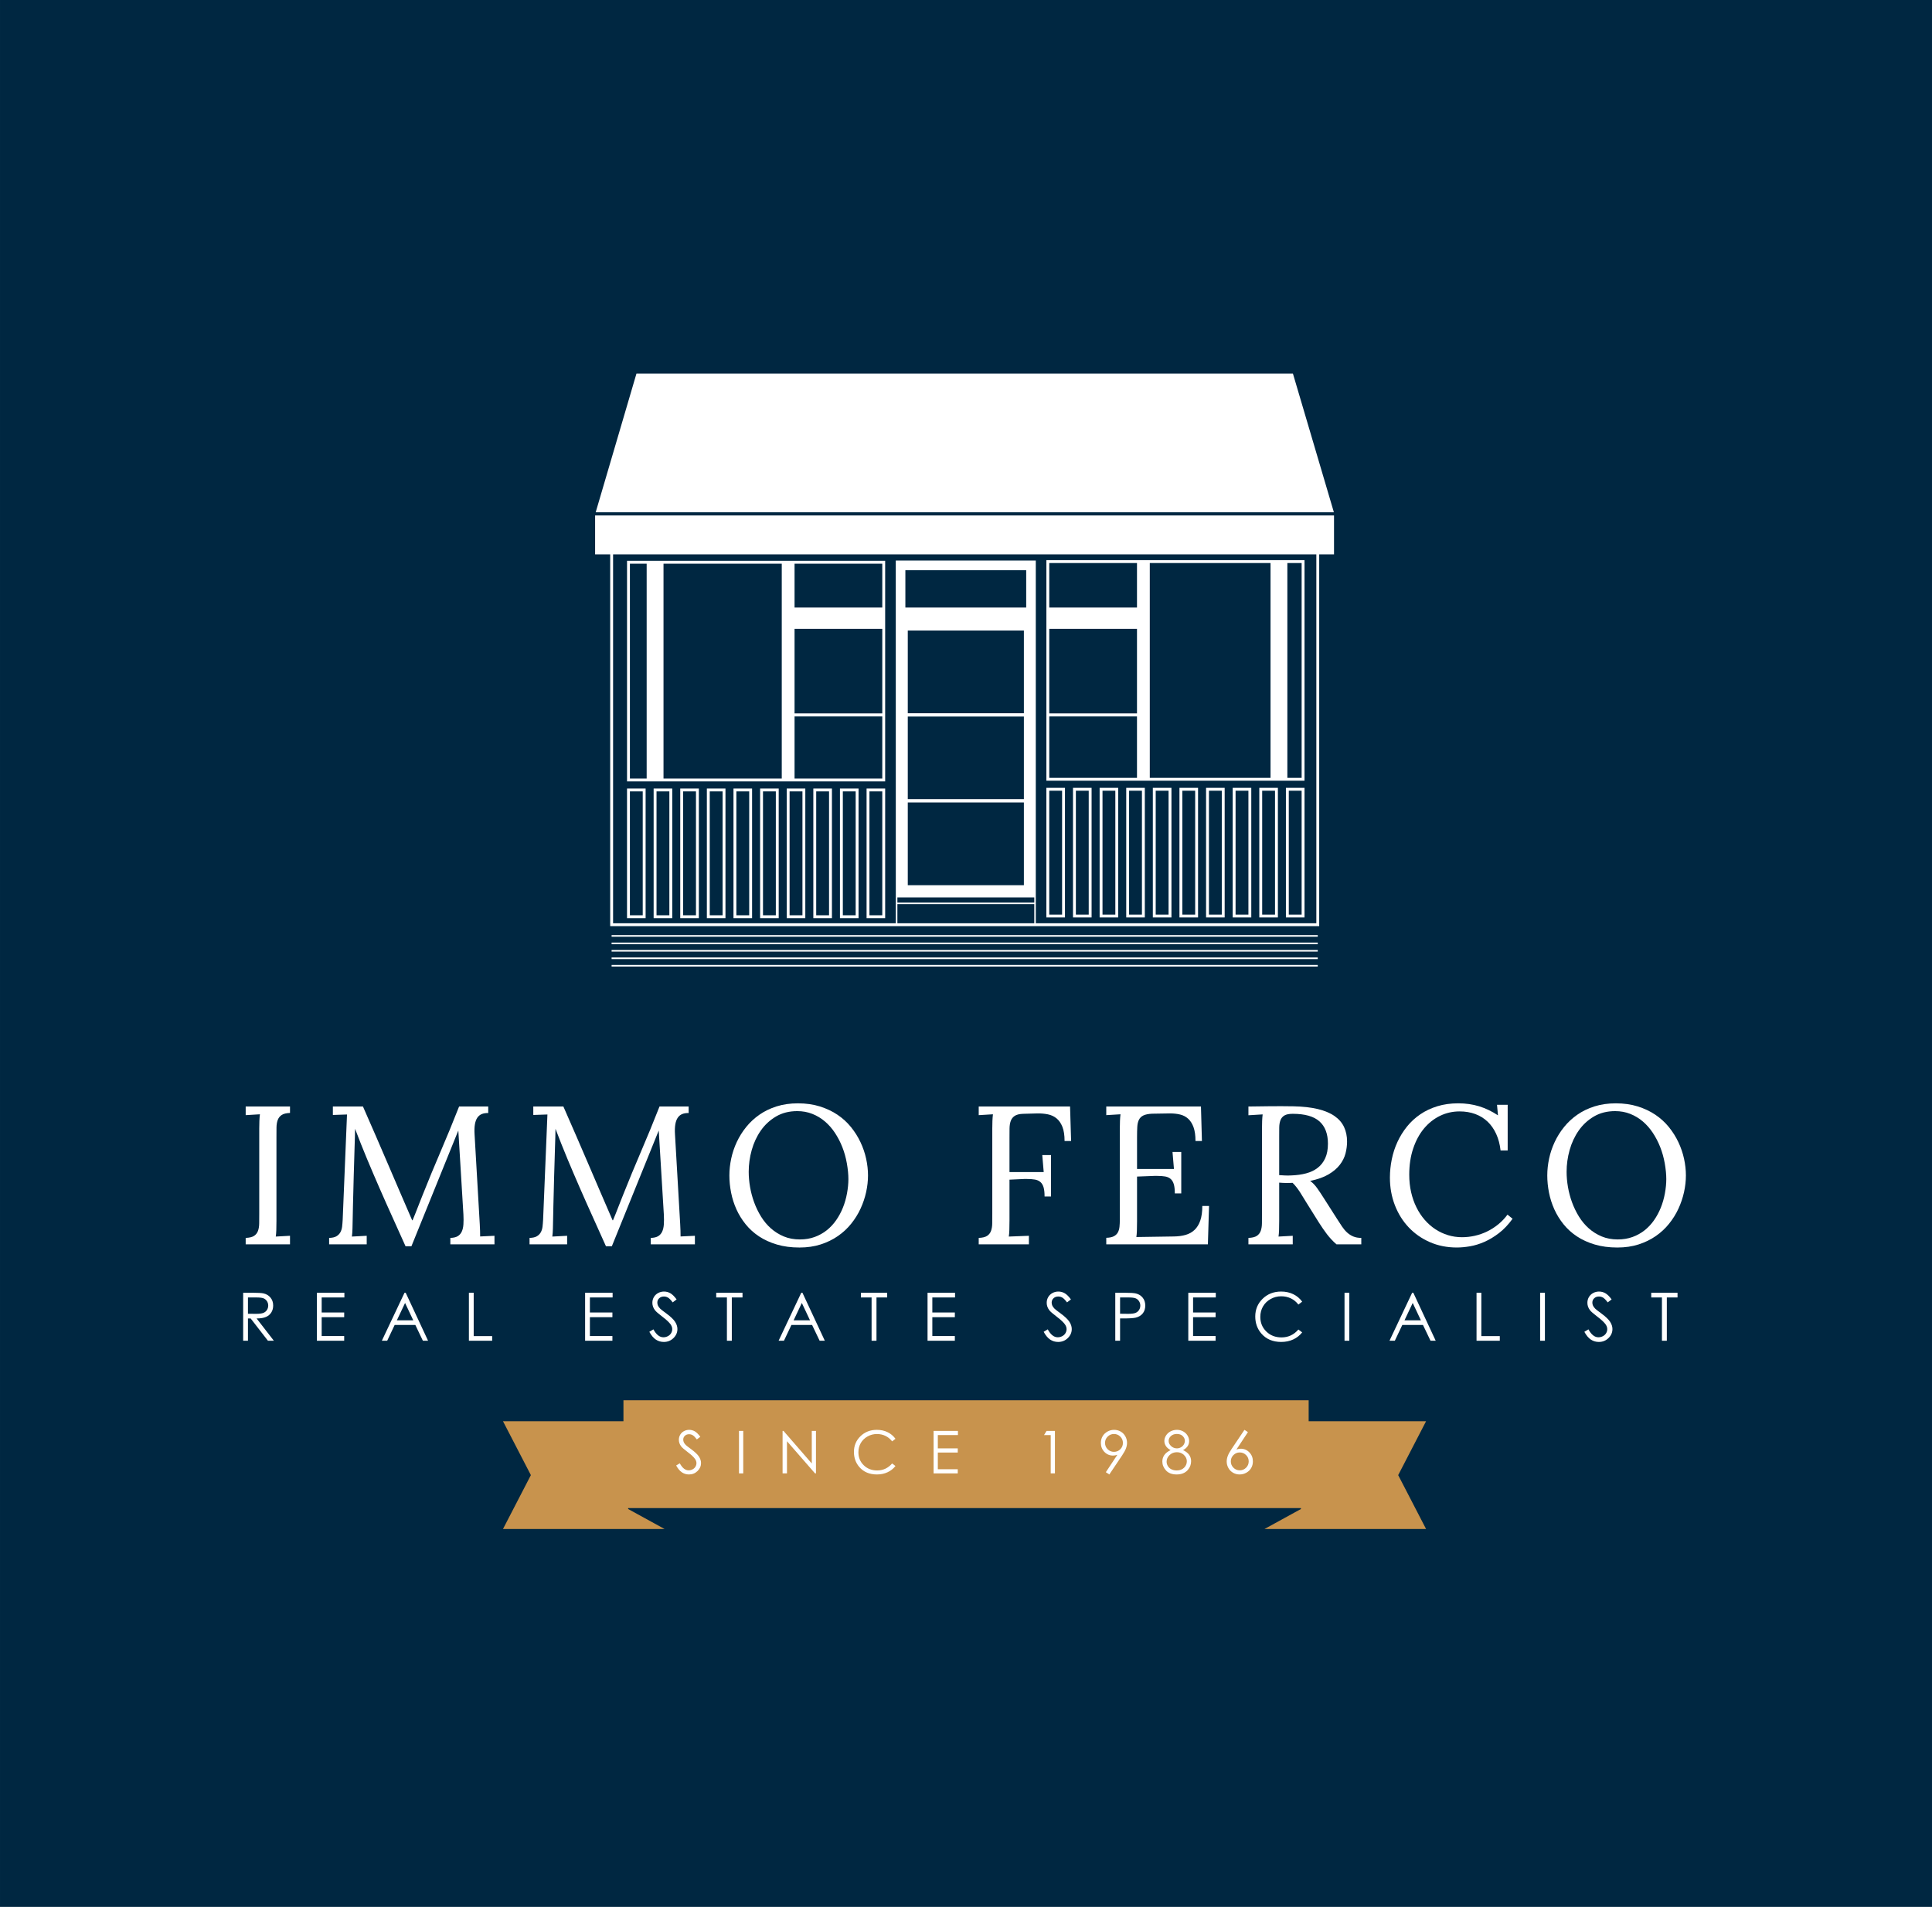 <?xml version="1.0" encoding="UTF-8"?><svg xmlns="http://www.w3.org/2000/svg" width="186.189mm" height="183.797mm" viewBox="0 0 527.779 521"><defs><style>.cls-1{fill:#fff;}.cls-2{fill:#c8934d;}.cls-3{fill:#002741;}</style></defs><g id="Calque_1"><g><rect class="cls-1" width="527.779" height="521"/><rect class="cls-3" width="527.779" height="521"/></g></g><g id="Calque_2"><g><path class="cls-1" d="M290.926,215.244h-5.082v35.423h5.082v-35.423Zm-.787,34.637h-3.508v-33.85h3.508v33.85Zm2.98,.786h5.08v-35.423h-5.08v35.423Zm.786-34.636h3.509v33.85h-3.509v-33.85Zm6.488,34.636h5.074v-35.423h-5.074v35.423Zm.786-34.636h3.505v33.85h-3.505v-33.85Zm6.481,34.636h5.078v-35.423h-5.078v35.423Zm.783-34.636h3.508v33.85h-3.508v-33.85Zm6.486,34.636h5.086v-35.423h-5.086v35.423Zm.784-34.636h3.513v33.85h-3.513v-33.85Zm6.486,34.636h5.082v-35.423h-5.082v35.423Zm.787-34.636h3.508v33.85h-3.508v-33.85Zm6.484,34.636h5.082v-35.423h-5.082v35.423Zm.784-34.636h3.509v33.85h-3.509v-33.85Zm6.488,34.636h5.079v-35.423h-5.079v35.423Zm.788-34.636h3.507v33.85h-3.507v-33.85Zm6.481,34.636h5.08v-35.423h-5.08v35.423Zm.786-34.636h3.508v33.85h-3.508v-33.85Zm6.484,34.636h5.082v-35.423h-5.082v35.423Zm.787-34.636h3.508v33.85h-3.508v-33.85Zm4.295-62.991h-70.516v60.269h70.516v-60.269Zm-45.764,59.482h-23.965v-16.785h23.965v16.785Zm0-17.612h-23.965v-23.097h23.965v23.097Zm0-28.921h-23.965v-12.163h23.965v12.163Zm36.48,46.533h-32.984v-58.696h32.984v58.696Zm8.498,0h-3.901v-58.696h3.901v58.696Zm-188.499,42.96h192.903v.437H167.074v-.437Zm0,2.042h192.903v.435H167.074v-.435Zm0,2.038h192.903v.437H167.074v-.437Zm0,2.041h192.903v.437H167.074v-.437Zm0,2.036h192.903v.438H167.074v-.438Zm9.289-12.784v-35.421h-5.079v35.421h5.079Zm-4.293-34.635h3.505v33.848h-3.505v-33.848Zm6.484,34.635h5.083v-35.421h-5.083v35.421Zm.788-34.635h3.507v33.848h-3.507v-33.848Zm6.479,34.635h5.082v-35.421h-5.082v35.421Zm.787-34.635h3.511v33.848h-3.511v-33.848Zm6.485,34.635h5.083v-35.421h-5.083v35.421Zm.788-34.635h3.511v33.848h-3.511v-33.848Zm6.484,34.635h5.08v-35.421h-5.08v35.421Zm.786-34.635h3.509v33.848h-3.509v-33.848Zm6.488,34.635h5.08v-35.421h-5.08v35.421Zm.786-34.635h3.508v33.848h-3.508v-33.848Zm6.481,34.635h5.08v-35.421h-5.08v35.421Zm.786-34.635h3.512v33.848h-3.512v-33.848Zm6.485,34.635h5.082v-35.421h-5.082v35.421Zm.786-34.635h3.508v33.848h-3.508v-33.848Zm6.486,34.635h5.082v-35.421h-5.082v35.421Zm.788-34.635h3.507v33.848h-3.507v-33.848Zm6.486,34.635h5.078v-35.421h-5.078v35.421Zm.783-34.635h3.508v33.848h-3.508v-33.848Zm4.295-62.988h-70.515v60.264h70.515v-60.264Zm-65.153,59.477h-4.577v-58.69h4.577v58.69Zm36.905,0h-32.303v-58.69h32.303v58.69Zm27.461,0h-23.965v-16.972h23.965v16.972Zm0-17.799h-23.965v-23.095h23.965v23.095Zm0-28.921h-23.965v-11.97h23.965v11.97Zm-78.286-26.04l11.129-37.864,179.338-.002,11.182,37.866H162.725Zm-.164,.874v10.64h4.122v101.58h193.686v-101.58h4.047v-10.64H162.561Zm119.971,111.433h-37.394v-5.221h37.394v5.221Zm0-5.657h-37.394v-1.392h37.394v1.392Zm-34.556-28.259v-22.561h31.716v22.561h-31.716Zm31.716,.914v22.597h-31.716v-22.597h31.716Zm-31.716-24.388v-22.597h31.716v22.597h-31.716Zm-.658-28.877v-10.204h33.008v10.204h-33.008Zm112.266,86.267h-76.638v-99.093h-38.251l.009,99.093h-77.235v-100.793h192.115v100.793Z"/><g><polygon class="cls-2" points="389.575 388.301 357.498 388.301 357.498 382.584 170.312 382.584 170.312 388.301 137.403 388.301 145.023 403.027 137.403 417.754 181.559 417.754 171.595 412.288 171.595 412.037 355.382 412.037 355.382 412.288 345.418 417.754 389.575 417.754 381.954 403.027 389.575 388.301"/><g><path class="cls-1" d="M184.716,400.393l.987-.592c.693,1.278,1.496,1.918,2.405,1.918,.39,0,.755-.092,1.097-.273s.603-.425,.782-.73,.268-.629,.268-.971c0-.39-.133-.771-.395-1.145-.363-.514-1.026-1.136-1.989-1.861-.968-.732-1.57-1.26-1.806-1.586-.411-.548-.615-1.14-.615-1.776,0-.505,.119-.966,.363-1.381,.241-.415,.583-.743,1.021-.982s.918-.358,1.432-.358c.548,0,1.06,.135,1.535,.406s.98,.769,1.512,1.494l-.948,.718c-.436-.578-.81-.959-1.117-1.143-.307-.186-.642-.278-1.005-.278-.468,0-.851,.142-1.147,.427-.298,.285-.447,.633-.447,1.049,0,.252,.053,.498,.158,.734s.298,.496,.576,.773c.154,.147,.652,.535,1.498,1.159,1.005,.743,1.696,1.402,2.067,1.983,.374,.578,.562,1.159,.562,1.744,0,.84-.321,1.572-.959,2.191-.64,.622-1.418,.932-2.331,.932-.707,0-1.345-.188-1.918-.564s-1.101-1.005-1.586-1.888Z"/><path class="cls-1" d="M201.877,390.949h1.161v11.606h-1.161v-11.606Z"/><path class="cls-1" d="M213.784,402.555v-11.606h.252l7.724,8.896v-8.896h1.145v11.606h-.259l-7.662-8.788v8.788h-1.2Z"/><path class="cls-1" d="M244.619,393.103l-.913,.702c-.507-.659-1.113-1.156-1.82-1.496s-1.485-.509-2.331-.509c-.927,0-1.783,.223-2.572,.668-.789,.443-1.402,1.042-1.836,1.79-.434,.75-.649,1.592-.649,2.529,0,1.416,.484,2.597,1.455,3.543,.971,.948,2.196,1.42,3.674,1.42,1.625,0,2.985-.636,4.08-1.909l.913,.695c-.578,.737-1.299,1.306-2.164,1.707-.867,.404-1.833,.603-2.9,.603-2.031,0-3.632-.675-4.805-2.028-.984-1.14-1.475-2.519-1.475-4.133,0-1.7,.594-3.13,1.788-4.289,1.191-1.161,2.682-1.739,4.477-1.739,1.083,0,2.063,.213,2.935,.642,.874,.429,1.588,1.03,2.145,1.804Z"/><path class="cls-1" d="M255.034,390.949h6.652v1.136h-5.493v3.637h5.445v1.136h-5.445v4.562h5.445v1.136h-6.604v-11.606Z"/><path class="cls-1" d="M285.901,390.949h2.281v11.606h-1.152v-10.47h-1.822l.693-1.136Z"/><path class="cls-1" d="M303.046,402.846l-.955-.615,3.141-4.752c-.422,.138-.817,.207-1.184,.207-.922,0-1.707-.333-2.35-.998-.642-.665-.964-1.485-.964-2.458,0-.668,.154-1.269,.466-1.806,.31-.537,.75-.966,1.322-1.287,.569-.321,1.182-.48,1.833-.48,.642,0,1.234,.154,1.781,.464,.544,.312,.971,.746,1.28,1.303,.312,.558,.466,1.152,.466,1.783,0,.48-.096,.98-.287,1.503-.193,.523-.537,1.154-1.03,1.891l-3.52,5.245Zm1.269-6.177c.679,0,1.257-.239,1.73-.714,.473-.477,.711-1.051,.711-1.726s-.239-1.248-.716-1.723c-.475-.477-1.053-.714-1.73-.714s-1.248,.236-1.726,.714-.714,1.051-.714,1.723,.239,1.248,.716,1.726c.477,.475,1.053,.714,1.728,.714Z"/><path class="cls-1" d="M323.191,396.187c.785,.39,1.345,.833,1.684,1.333,.34,.5,.509,1.069,.509,1.705,0,.895-.291,1.684-.877,2.366-.714,.838-1.737,1.255-3.068,1.255-1.285,0-2.258-.367-2.919-1.099-.663-.734-.996-1.544-.996-2.428,0-.647,.174-1.23,.521-1.748,.349-.516,.927-.978,1.737-1.384-.569-.294-.996-.661-1.278-1.097-.285-.436-.427-.904-.427-1.404,0-.505,.151-.998,.454-1.48,.301-.482,.721-.86,1.253-1.136,.535-.275,1.113-.413,1.732-.413,.606,0,1.166,.138,1.682,.418,.514,.278,.918,.656,1.209,1.136,.294,.48,.438,.982,.438,1.508s-.138,.994-.413,1.404c-.278,.411-.691,.764-1.244,1.065Zm-1.677,.583c-.799,0-1.466,.259-2.008,.778-.542,.519-.812,1.122-.812,1.81,0,.427,.117,.828,.346,1.207,.232,.381,.555,.672,.971,.877,.413,.207,.895,.307,1.441,.307,.847,0,1.517-.25,2.017-.748,.498-.5,.748-1.085,.748-1.753,0-.647-.264-1.221-.792-1.723-.528-.503-1.163-.755-1.911-.755Zm-.055-4.986c-.636,0-1.166,.188-1.583,.564-.42,.376-.629,.824-.629,1.345,0,.516,.225,.984,.675,1.402,.452,.418,.978,.626,1.579,.626,.383,0,.748-.094,1.09-.285,.342-.188,.61-.447,.803-.776,.19-.33,.287-.659,.287-.991,0-.468-.188-.899-.569-1.294-.379-.395-.929-.592-1.652-.592Z"/><path class="cls-1" d="M339.951,390.657l.955,.622-3.139,4.75c.42-.142,.817-.213,1.184-.213,.922,0,1.705,.333,2.347,.998,.642,.665,.964,1.485,.964,2.46,0,.668-.154,1.271-.466,1.81-.31,.539-.75,.968-1.322,1.285-.571,.319-1.186,.477-1.845,.477-.638,0-1.228-.154-1.774-.461s-.973-.741-1.283-1.299c-.312-.558-.466-1.154-.466-1.79,0-.473,.094-.973,.287-1.496s.537-1.152,1.033-1.888l3.525-5.255Zm-1.276,6.177c-.675,0-1.248,.239-1.726,.714-.477,.477-.716,1.053-.716,1.732,0,.672,.239,1.248,.716,1.723,.477,.477,1.053,.716,1.728,.716s1.248-.239,1.726-.716c.477-.475,.716-1.051,.716-1.723,0-.679-.239-1.255-.716-1.732-.477-.475-1.053-.714-1.728-.714Z"/></g></g><g><g><path class="cls-1" d="M66.425,353.203h2.611c1.455,0,2.441,.059,2.96,.179,.777,.177,1.411,.56,1.898,1.146,.487,.588,.73,1.308,.73,2.163,0,.715-.167,1.342-.504,1.883-.334,.543-.814,.951-1.438,1.227-.624,.278-1.485,.42-2.584,.425l4.712,6.086h-1.62l-4.715-6.086h-.74v6.086h-1.31v-13.109Zm1.31,1.283v4.457l2.259,.017c.873,0,1.522-.084,1.94-.248,.42-.167,.747-.433,.983-.799,.234-.364,.352-.774,.352-1.224,0-.44-.118-.841-.356-1.2s-.551-.617-.937-.772c-.388-.152-1.03-.231-1.93-.231h-2.311Z"/><path class="cls-1" d="M86.567,353.203h7.512v1.283h-6.204v4.108h6.15v1.286h-6.15v5.15h6.15v1.283h-7.458v-13.109Z"/><path class="cls-1" d="M110.824,353.203l6.113,13.109h-1.416l-2.062-4.314h-5.646l-2.043,4.314h-1.46l6.192-13.109h.322Zm-.167,2.785l-2.244,4.747h4.481l-2.237-4.747Z"/><path class="cls-1" d="M128.093,353.203h1.31v11.844h5.044v1.266h-6.354v-13.109Z"/><path class="cls-1" d="M159.838,353.203h7.512v1.283h-6.204v4.108h6.15v1.286h-6.15v5.15h6.15v1.283h-7.458v-13.109Z"/><path class="cls-1" d="M177.385,363.871l1.114-.669c.784,1.443,1.691,2.166,2.719,2.166,.44,0,.853-.103,1.239-.307,.386-.206,.678-.482,.882-.826,.202-.344,.302-.708,.302-1.096,0-.438-.15-.87-.445-1.291-.411-.583-1.16-1.283-2.247-2.104-1.094-.826-1.772-1.423-2.04-1.792-.465-.617-.696-1.286-.696-2.003,0-.57,.138-1.091,.411-1.561s.656-.838,1.153-1.109,1.035-.406,1.617-.406c.619,0,1.197,.152,1.733,.46,.538,.305,1.109,.868,1.708,1.689l-1.069,.811c-.494-.654-.914-1.084-1.261-1.293-.349-.209-.728-.312-1.138-.312-.529,0-.961,.16-1.295,.482-.337,.32-.504,.715-.504,1.185,0,.285,.059,.56,.179,.828,.118,.268,.334,.558,.649,.873,.172,.167,.737,.605,1.694,1.31,1.136,.838,1.912,1.583,2.335,2.237,.42,.654,.632,1.31,.632,1.971,0,.949-.361,1.775-1.082,2.475-.723,.703-1.6,1.052-2.633,1.052-.796,0-1.519-.211-2.166-.637-.649-.425-1.246-1.136-1.792-2.134Z"/><path class="cls-1" d="M195.654,354.486v-1.283h7.183v1.283h-2.923v11.826h-1.337v-11.826h-2.923Z"/><path class="cls-1" d="M219.208,353.203l6.113,13.109h-1.416l-2.062-4.314h-5.646l-2.043,4.314h-1.46l6.192-13.109h.322Zm-.167,2.785l-2.244,4.747h4.481l-2.237-4.747Z"/><path class="cls-1" d="M235.176,354.486v-1.283h7.183v1.283h-2.923v11.826h-1.337v-11.826h-2.923Z"/><path class="cls-1" d="M253.384,353.203h7.512v1.283h-6.204v4.108h6.15v1.286h-6.15v5.15h6.15v1.283h-7.458v-13.109Z"/><path class="cls-1" d="M285.109,363.871l1.114-.669c.784,1.443,1.691,2.166,2.719,2.166,.44,0,.853-.103,1.239-.307,.386-.206,.678-.482,.882-.826,.202-.344,.302-.708,.302-1.096,0-.438-.15-.87-.445-1.291-.411-.583-1.16-1.283-2.247-2.104-1.094-.826-1.772-1.423-2.04-1.792-.465-.617-.696-1.286-.696-2.003,0-.57,.138-1.091,.411-1.561s.656-.838,1.153-1.109,1.035-.406,1.617-.406c.619,0,1.197,.152,1.733,.46,.538,.305,1.109,.868,1.708,1.689l-1.069,.811c-.494-.654-.914-1.084-1.261-1.293-.349-.209-.728-.312-1.138-.312-.529,0-.961,.16-1.295,.482-.337,.32-.504,.715-.504,1.185,0,.285,.059,.56,.179,.828,.118,.268,.334,.558,.649,.873,.172,.167,.737,.605,1.694,1.31,1.136,.838,1.912,1.583,2.335,2.237,.42,.654,.632,1.31,.632,1.971,0,.949-.361,1.775-1.082,2.475-.723,.703-1.6,1.052-2.633,1.052-.796,0-1.519-.211-2.166-.637-.649-.425-1.246-1.136-1.792-2.134Z"/><path class="cls-1" d="M304.669,353.203h2.613c1.497,0,2.505,.066,3.028,.197,.75,.184,1.362,.563,1.836,1.136s.713,1.293,.713,2.161c0,.875-.231,1.595-.696,2.161-.462,.568-1.101,.951-1.915,1.146-.595,.143-1.706,.214-3.333,.214h-.937v6.096h-1.31v-13.109Zm1.31,1.283v4.447l2.22,.027c.897,0,1.554-.081,1.969-.243,.415-.165,.742-.428,.981-.792,.238-.366,.356-.774,.356-1.224,0-.438-.118-.841-.356-1.205s-.551-.624-.941-.779c-.388-.152-1.025-.231-1.91-.231h-2.318Z"/><path class="cls-1" d="M324.615,353.203h7.512v1.283h-6.204v4.108h6.15v1.286h-6.15v5.15h6.15v1.283h-7.458v-13.109Z"/><path class="cls-1" d="M355.726,355.636l-1.035,.794c-.57-.745-1.256-1.308-2.055-1.689-.799-.383-1.676-.575-2.633-.575-1.045,0-2.013,.251-2.906,.752-.89,.501-1.581,1.177-2.072,2.023-.489,.846-.735,1.799-.735,2.856,0,1.598,.548,2.933,1.645,4.002,1.096,1.069,2.48,1.603,4.149,1.603,1.836,0,3.37-.718,4.607-2.156l1.035,.784c-.654,.831-1.47,1.475-2.448,1.93-.976,.455-2.067,.681-3.274,.681-2.293,0-4.103-.762-5.428-2.291-1.111-1.288-1.667-2.844-1.667-4.668,0-1.92,.674-3.535,2.021-4.845,1.345-1.31,3.031-1.964,5.056-1.964,1.224,0,2.328,.243,3.316,.725,.986,.484,1.792,1.165,2.424,2.038Z"/><path class="cls-1" d="M367.294,353.203h1.31v13.109h-1.31v-13.109Z"/><path class="cls-1" d="M386.089,353.203l6.113,13.109h-1.416l-2.062-4.314h-5.646l-2.043,4.314h-1.46l6.192-13.109h.322Zm-.167,2.785l-2.244,4.747h4.481l-2.237-4.747Z"/><path class="cls-1" d="M403.358,353.203h1.31v11.844h5.044v1.266h-6.354v-13.109Z"/><path class="cls-1" d="M420.727,353.203h1.31v13.109h-1.31v-13.109Z"/><path class="cls-1" d="M432.812,363.871l1.114-.669c.784,1.443,1.691,2.166,2.719,2.166,.44,0,.853-.103,1.239-.307,.386-.206,.678-.482,.882-.826,.202-.344,.302-.708,.302-1.096,0-.438-.15-.87-.445-1.291-.411-.583-1.16-1.283-2.247-2.104-1.094-.826-1.772-1.423-2.04-1.792-.465-.617-.696-1.286-.696-2.003,0-.57,.138-1.091,.411-1.561s.656-.838,1.153-1.109,1.035-.406,1.617-.406c.619,0,1.197,.152,1.733,.46,.538,.305,1.109,.868,1.708,1.689l-1.069,.811c-.494-.654-.914-1.084-1.261-1.293-.349-.209-.728-.312-1.138-.312-.529,0-.961,.16-1.295,.482-.337,.32-.504,.715-.504,1.185,0,.285,.059,.56,.179,.828,.118,.268,.334,.558,.649,.873,.172,.167,.737,.605,1.694,1.31,1.136,.838,1.912,1.583,2.335,2.237,.42,.654,.632,1.31,.632,1.971,0,.949-.361,1.775-1.082,2.475-.723,.703-1.6,1.052-2.633,1.052-.796,0-1.519-.211-2.166-.637-.649-.425-1.246-1.136-1.792-2.134Z"/><path class="cls-1" d="M451.081,354.486v-1.283h7.183v1.283h-2.923v11.826h-1.337v-11.826h-2.923Z"/></g><g><path class="cls-1" d="M70.82,308.336c0-.737,.012-1.433,.039-2.092,.025-.656,.074-1.259,.143-1.802l-3.886,.236v-2.362h12.107v1.76c-1.015,.034-1.777,.224-2.284,.565-.509,.342-.868,.801-1.077,1.381-.211,.578-.32,1.261-.329,2.05-.007,.789-.012,1.667-.012,2.63v22.883c0,.983-.012,1.824-.039,2.525-.027,.703-.074,1.281-.145,1.738l3.886-.211v2.338h-12.107v-1.76c1.015-.034,1.777-.219,2.286-.551,.506-.334,.865-.789,1.077-1.369,.209-.578,.32-1.266,.327-2.065,.01-.796,.015-1.669,.015-2.618v-23.277Z"/><path class="cls-1" d="M90.93,302.316h8.22c1.244,2.82,2.429,5.533,3.559,8.141,1.128,2.608,2.234,5.177,3.321,7.706,1.087,2.532,2.168,5.052,3.245,7.564,1.077,2.512,2.183,5.074,3.321,7.682h.106c.209-.489,.433-1.032,.669-1.627s.477-1.209,.723-1.839c.246-.632,.487-1.244,.723-1.839s.45-1.138,.644-1.627c1.556-3.923,3.191-7.871,4.897-11.846,1.706-3.972,3.392-8.078,5.056-12.315h7.957v1.785c-.683-.017-1.271,.076-1.76,.278-.492,.202-.892,.529-1.209,.986-.315,.455-.538,1.059-.669,1.812-.13,.755-.162,1.684-.091,2.788l1.418,24.493c.034,.632,.059,1.232,.079,1.802,.017,.568,.025,1.091,.025,1.563l3.913-.184v2.338h-12.055v-1.76c.841-.017,1.507-.17,1.996-.46,.492-.288,.863-.705,1.116-1.249,.256-.543,.408-1.205,.46-1.984,.054-.779,.054-1.679,0-2.694l-1.391-22.947c-.106,.263-.219,.538-.342,.826-.123,.29-.246,.592-.366,.907l-12.107,29.887h-1.603c-1.173-2.628-2.355-5.253-3.545-7.878-1.192-2.628-2.37-5.27-3.532-7.933-1.165-2.66-2.311-5.344-3.441-8.048-1.128-2.706-2.22-5.45-3.269-8.235l-.052,2.367c-.037,.858-.066,1.844-.093,2.957-.025,1.114-.061,2.298-.103,3.562-.044,1.261-.084,2.576-.12,3.943-.034,1.367-.069,2.741-.103,4.125-.037,1.386-.071,2.748-.106,4.088-.034,1.342-.061,2.616-.079,3.825-.017,.806-.034,1.603-.052,2.392-.02,.789-.071,1.517-.157,2.183l4.044-.211v2.338h-10.268v-1.76c.838-.017,1.495-.162,1.969-.433,.472-.273,.836-.632,1.089-1.079,.253-.445,.415-.964,.487-1.549,.069-.588,.123-1.214,.157-1.881l1.182-28.778-3.862,.13v-2.311Z"/><path class="cls-1" d="M145.681,302.316h8.22c1.244,2.82,2.429,5.533,3.559,8.141,1.128,2.608,2.234,5.177,3.321,7.706,1.087,2.532,2.168,5.052,3.245,7.564s2.183,5.074,3.321,7.682h.106c.209-.489,.433-1.032,.669-1.627s.477-1.209,.723-1.839c.246-.632,.487-1.244,.723-1.839s.45-1.138,.644-1.627c1.556-3.923,3.191-7.871,4.897-11.846,1.706-3.972,3.392-8.078,5.056-12.315h7.957v1.785c-.683-.017-1.271,.076-1.76,.278-.492,.202-.892,.529-1.209,.986-.315,.455-.538,1.059-.669,1.812-.13,.755-.162,1.684-.091,2.788l1.418,24.493c.034,.632,.059,1.232,.079,1.802,.017,.568,.025,1.091,.025,1.563l3.913-.184v2.338h-12.055v-1.76c.841-.017,1.507-.17,1.996-.46,.492-.288,.863-.705,1.116-1.249,.256-.543,.408-1.205,.46-1.984,.054-.779,.054-1.679,0-2.694l-1.391-22.947c-.106,.263-.219,.538-.342,.826-.123,.29-.246,.592-.366,.907l-12.107,29.887h-1.603c-1.173-2.628-2.355-5.253-3.545-7.878-1.192-2.628-2.37-5.27-3.532-7.933-1.165-2.66-2.311-5.344-3.441-8.048-1.128-2.706-2.22-5.45-3.269-8.235l-.052,2.367c-.037,.858-.066,1.844-.093,2.957-.025,1.114-.061,2.298-.103,3.562-.044,1.261-.084,2.576-.12,3.943-.034,1.367-.069,2.741-.103,4.125-.037,1.386-.071,2.748-.106,4.088-.034,1.342-.061,2.616-.079,3.825-.017,.806-.034,1.603-.052,2.392-.02,.789-.071,1.517-.157,2.183l4.044-.211v2.338h-10.268v-1.76c.838-.017,1.495-.162,1.969-.433,.472-.273,.836-.632,1.089-1.079,.253-.445,.415-.964,.487-1.549,.069-.588,.123-1.214,.157-1.881l1.182-28.778-3.862,.13v-2.311Z"/><path class="cls-1" d="M199.25,321.145c0-1.507,.167-3.038,.499-4.597s.841-3.068,1.524-4.53c.683-1.46,1.541-2.832,2.574-4.11,1.032-1.276,2.239-2.397,3.623-3.36,1.384-.964,2.95-1.721,4.703-2.271,1.75-.553,3.685-.828,5.804-.828,2.188,0,4.179,.28,5.973,.841s3.402,1.318,4.82,2.271c1.416,.956,2.647,2.075,3.69,3.363,1.04,1.286,1.908,2.66,2.598,4.122,.693,1.463,1.209,2.972,1.551,4.53,.339,1.558,.511,3.083,.511,4.57s-.172,3.006-.511,4.557c-.342,1.549-.851,3.053-1.524,4.516-.674,1.463-1.529,2.837-2.561,4.122-1.032,1.288-2.244,2.414-3.636,3.375-1.394,.964-2.96,1.726-4.703,2.286s-3.673,.841-5.789,.841c-2.276,0-4.331-.273-6.16-.816-1.829-.541-3.454-1.281-4.872-2.217-1.416-.937-2.638-2.04-3.663-3.311-1.025-1.268-1.863-2.63-2.522-4.083-.656-1.453-1.141-2.972-1.455-4.555-.317-1.586-.474-3.156-.474-4.715Zm5.28-.986c0,1.332,.12,2.711,.366,4.14,.246,1.428,.617,2.824,1.116,4.191,.499,1.367,1.131,2.67,1.89,3.904,.762,1.234,1.664,2.313,2.706,3.233s2.215,1.652,3.518,2.195c1.305,.543,2.763,.814,4.373,.814,1.472,0,2.82-.224,4.046-.669,1.224-.447,2.328-1.062,3.309-1.841,.978-.779,1.836-1.699,2.574-2.761,.735-1.059,1.347-2.198,1.836-3.414,.492-1.219,.863-2.52,1.118-3.904,.253-1.384,.379-2.682,.379-3.889,0-1.298-.14-2.733-.418-4.312-.283-1.576-.693-3.053-1.236-4.427-.541-1.377-1.207-2.665-1.996-3.864-.787-1.2-1.696-2.242-2.731-3.127-1.032-.885-2.183-1.583-3.454-2.089-1.268-.509-2.647-.762-4.135-.762-2.207,0-4.142,.489-5.804,1.47-1.664,.983-3.048,2.262-4.149,3.837-1.104,1.578-1.93,3.353-2.483,5.322-.551,1.971-.826,3.958-.826,5.954Z"/><path class="cls-1" d="M275.768,333.586c0,.983-.012,1.824-.039,2.525-.027,.703-.074,1.281-.145,1.738l5.489-.211v2.338h-13.709v-1.76c1.015-.034,1.777-.219,2.286-.551,.506-.334,.865-.789,1.077-1.369,.209-.578,.32-1.266,.327-2.065,.01-.796,.015-1.669,.015-2.618v-23.277c0-.737,.012-1.433,.039-2.092,.025-.656,.074-1.259,.143-1.802l-3.886,.236v-2.362h24.951l.288,9.427h-1.785c0-1.593-.199-2.883-.592-3.874-.393-.988-.927-1.758-1.6-2.311-.676-.551-1.463-.919-2.365-1.101-.902-.184-1.861-.268-2.876-.251l-3.913,.106c-.998,.034-1.755,.224-2.271,.563-.516,.342-.88,.806-1.089,1.394-.211,.585-.32,1.278-.329,2.075-.007,.796-.012,1.659-.012,2.586v9.297h9.348l-.393-4.648h2.389v11.32h-1.76c0-1.052-.091-1.888-.275-2.51-.184-.619-.472-1.101-.865-1.443-.396-.342-.895-.565-1.497-.671-.605-.103-1.335-.157-2.193-.157h-.762c-.263,0-1.593,.061-3.992,.184v11.286Z"/><path class="cls-1" d="M310.613,333.778c0,.998-.012,1.834-.039,2.507s-.074,1.239-.145,1.694l10.295-.157c1.173-.017,2.232-.162,3.178-.433,.944-.273,1.755-.728,2.429-1.367s1.195-1.487,1.563-2.547c.366-1.059,.551-2.387,.551-3.98h1.839l-.315,10.479h-27.76v-1.785c.858-.017,1.536-.155,2.035-.408s.87-.6,1.116-1.037c.246-.44,.398-.961,.46-1.566,.061-.602,.093-1.273,.093-2.011v-24.835c0-.737,.012-1.433,.039-2.089,.025-.659,.074-1.259,.143-1.802l-3.886,.236v-2.362h25.867l.263,9.427h-1.758c0-1.539-.182-2.8-.538-3.781-.361-.981-.851-1.75-1.472-2.311s-1.352-.941-2.193-1.143-1.75-.302-2.731-.302l-4.963,.079c-.998,.052-1.772,.211-2.325,.472-.551,.263-.959,.654-1.219,1.17-.263,.516-.418,1.168-.46,1.957-.044,.787-.066,1.733-.066,2.837v8.665h10.083l-.393-4.648h2.389v11.32h-1.758c0-1.052-.093-1.888-.278-2.51-.182-.619-.472-1.101-.865-1.443s-.892-.565-1.497-.671c-.605-.103-1.335-.157-2.193-.157h-.762c-.263,0-1.839,.061-4.727,.184v12.318Z"/><path class="cls-1" d="M353.098,323.169c-.595,.034-1.2,.047-1.812,.039-.615-.01-1.227-.039-1.839-.093v10.472c0,.981-.012,1.824-.039,2.525-.027,.703-.074,1.281-.145,1.738l3.886-.211v2.338h-12.107v-1.76c1.015-.034,1.777-.219,2.286-.551,.506-.334,.865-.789,1.077-1.367,.209-.578,.32-1.266,.327-2.065,.01-.796,.015-1.669,.015-2.616v-23.259c0-.735,.012-1.431,.039-2.089,.025-.656,.074-1.256,.143-1.799l-3.886,.236v-2.389c2.03-.034,4.071-.061,6.118-.079,2.05-.017,4.115-.01,6.2,.025,2.591,.054,4.811,.302,6.657,.75s3.363,1.082,4.543,1.905c1.182,.821,2.05,1.819,2.601,2.992,.551,1.175,.828,2.505,.828,3.992,0,1.052-.143,2.124-.42,3.218-.28,1.094-.799,2.131-1.551,3.112s-1.782,1.856-3.085,2.625c-1.305,.772-2.982,1.367-5.029,1.787,.701,.509,1.33,1.158,1.89,1.947,.56,.789,1.173,1.708,1.839,2.761l3.677,5.762c.455,.72,.892,1.389,1.313,2.013,.42,.622,.88,1.16,1.379,1.617s1.059,.816,1.681,1.079c.619,.263,1.352,.393,2.193,.393v1.76h-6.777c-.524-.455-.998-.91-1.418-1.367-.42-.455-.819-.927-1.195-1.416-.376-.492-.74-.996-1.089-1.512-.352-.516-.718-1.072-1.104-1.667l-3.596-5.752c-.246-.383-.499-.801-.762-1.246-.263-.447-.543-.897-.841-1.354-.297-.455-.612-.895-.946-1.325-.332-.428-.681-.819-1.05-1.168Zm-3.65-2.102c.56,.034,1.099,.066,1.615,.091,.516,.027,1.089,.022,1.721-.012,1.47-.052,2.815-.241,4.031-.565,1.217-.322,2.266-.826,3.151-1.509,.882-.683,1.571-1.563,2.06-2.64,.492-1.077,.737-2.394,.737-3.953,0-2.694-.777-4.73-2.325-6.106-1.549-1.374-3.98-2.06-7.289-2.06-1.015,0-1.777,.152-2.284,.46-.509,.305-.868,.74-1.077,1.3-.211,.56-.32,1.234-.329,2.021-.007,.789-.012,1.664-.012,2.628v10.346Z"/><path class="cls-1" d="M398.736,303.655c-1.91,0-3.7,.406-5.371,1.219-1.672,.816-3.129,1.971-4.373,3.468s-2.222,3.314-2.94,5.45c-.718,2.136-1.077,4.516-1.077,7.141,0,1.699,.17,3.296,.511,4.793s.826,2.881,1.458,4.149c.629,1.271,1.381,2.409,2.259,3.414,.875,1.008,1.846,1.861,2.915,2.561,1.067,.701,2.212,1.239,3.439,1.615,1.227,.376,2.505,.563,3.835,.563,1.173,0,2.34-.13,3.505-.393s2.286-.656,3.363-1.182c1.077-.524,2.087-1.173,3.033-1.942,.944-.769,1.785-1.654,2.52-2.652l1.391,1.128c-1.155,1.593-2.394,2.898-3.714,3.913-1.323,1.015-2.652,1.817-3.992,2.404-1.34,.585-2.652,.988-3.94,1.207-1.286,.219-2.48,.329-3.584,.329-2.697,0-5.165-.497-7.406-1.485s-4.167-2.343-5.777-4.058c-1.613-1.716-2.864-3.732-3.756-6.052-.892-2.321-1.34-4.82-1.34-7.497,0-1.681,.172-3.353,.514-5.017,.339-1.662,.855-3.242,1.549-4.739,.691-1.497,1.554-2.888,2.586-4.176,1.032-1.286,2.242-2.404,3.626-3.348,1.381-.946,2.94-1.686,4.673-2.22s3.643-.801,5.725-.801c2.03,0,3.931,.273,5.701,.814,1.767,.543,3.483,1.367,5.147,2.47l-.263-2.888h2.915v12.473h-1.944c-.192-1.681-.59-3.181-1.195-4.503s-1.384-2.439-2.338-3.348c-.954-.91-2.08-1.608-3.375-2.089-1.295-.479-2.721-.72-4.28-.72Z"/><path class="cls-1" d="M422.682,321.145c0-1.507,.167-3.038,.499-4.597,.332-1.558,.841-3.068,1.524-4.53,.683-1.46,1.541-2.832,2.574-4.11,1.032-1.276,2.239-2.397,3.623-3.36,1.384-.964,2.95-1.721,4.703-2.271,1.75-.553,3.685-.828,5.804-.828,2.188,0,4.179,.28,5.973,.841s3.402,1.318,4.82,2.271c1.416,.956,2.647,2.075,3.69,3.363,1.04,1.286,1.908,2.66,2.598,4.122,.693,1.463,1.209,2.972,1.551,4.53,.339,1.558,.511,3.083,.511,4.57s-.172,3.006-.511,4.557c-.342,1.549-.851,3.053-1.524,4.516-.674,1.463-1.529,2.837-2.561,4.122-1.032,1.288-2.244,2.414-3.636,3.375-1.394,.964-2.96,1.726-4.703,2.286s-3.673,.841-5.789,.841c-2.276,0-4.331-.273-6.16-.816-1.829-.541-3.454-1.281-4.872-2.217-1.416-.937-2.638-2.04-3.663-3.311-1.025-1.268-1.863-2.63-2.522-4.083-.656-1.453-1.141-2.972-1.455-4.555-.317-1.586-.474-3.156-.474-4.715Zm5.28-.986c0,1.332,.12,2.711,.366,4.14,.246,1.428,.617,2.824,1.116,4.191,.499,1.367,1.131,2.67,1.89,3.904,.762,1.234,1.664,2.313,2.706,3.233,1.042,.919,2.215,1.652,3.518,2.195,1.305,.543,2.763,.814,4.373,.814,1.472,0,2.82-.224,4.046-.669,1.224-.447,2.328-1.062,3.309-1.841,.978-.779,1.836-1.699,2.574-2.761,.735-1.059,1.347-2.198,1.836-3.414,.492-1.219,.863-2.52,1.118-3.904,.253-1.384,.379-2.682,.379-3.889,0-1.298-.14-2.733-.418-4.312-.283-1.576-.693-3.053-1.236-4.427-.541-1.377-1.207-2.665-1.996-3.864-.787-1.2-1.696-2.242-2.731-3.127-1.032-.885-2.183-1.583-3.454-2.089-1.268-.509-2.647-.762-4.135-.762-2.207,0-4.142,.489-5.804,1.47-1.664,.983-3.048,2.262-4.149,3.837-1.104,1.578-1.93,3.353-2.483,5.322-.551,1.971-.826,3.958-.826,5.954Z"/></g></g></g></g></svg>